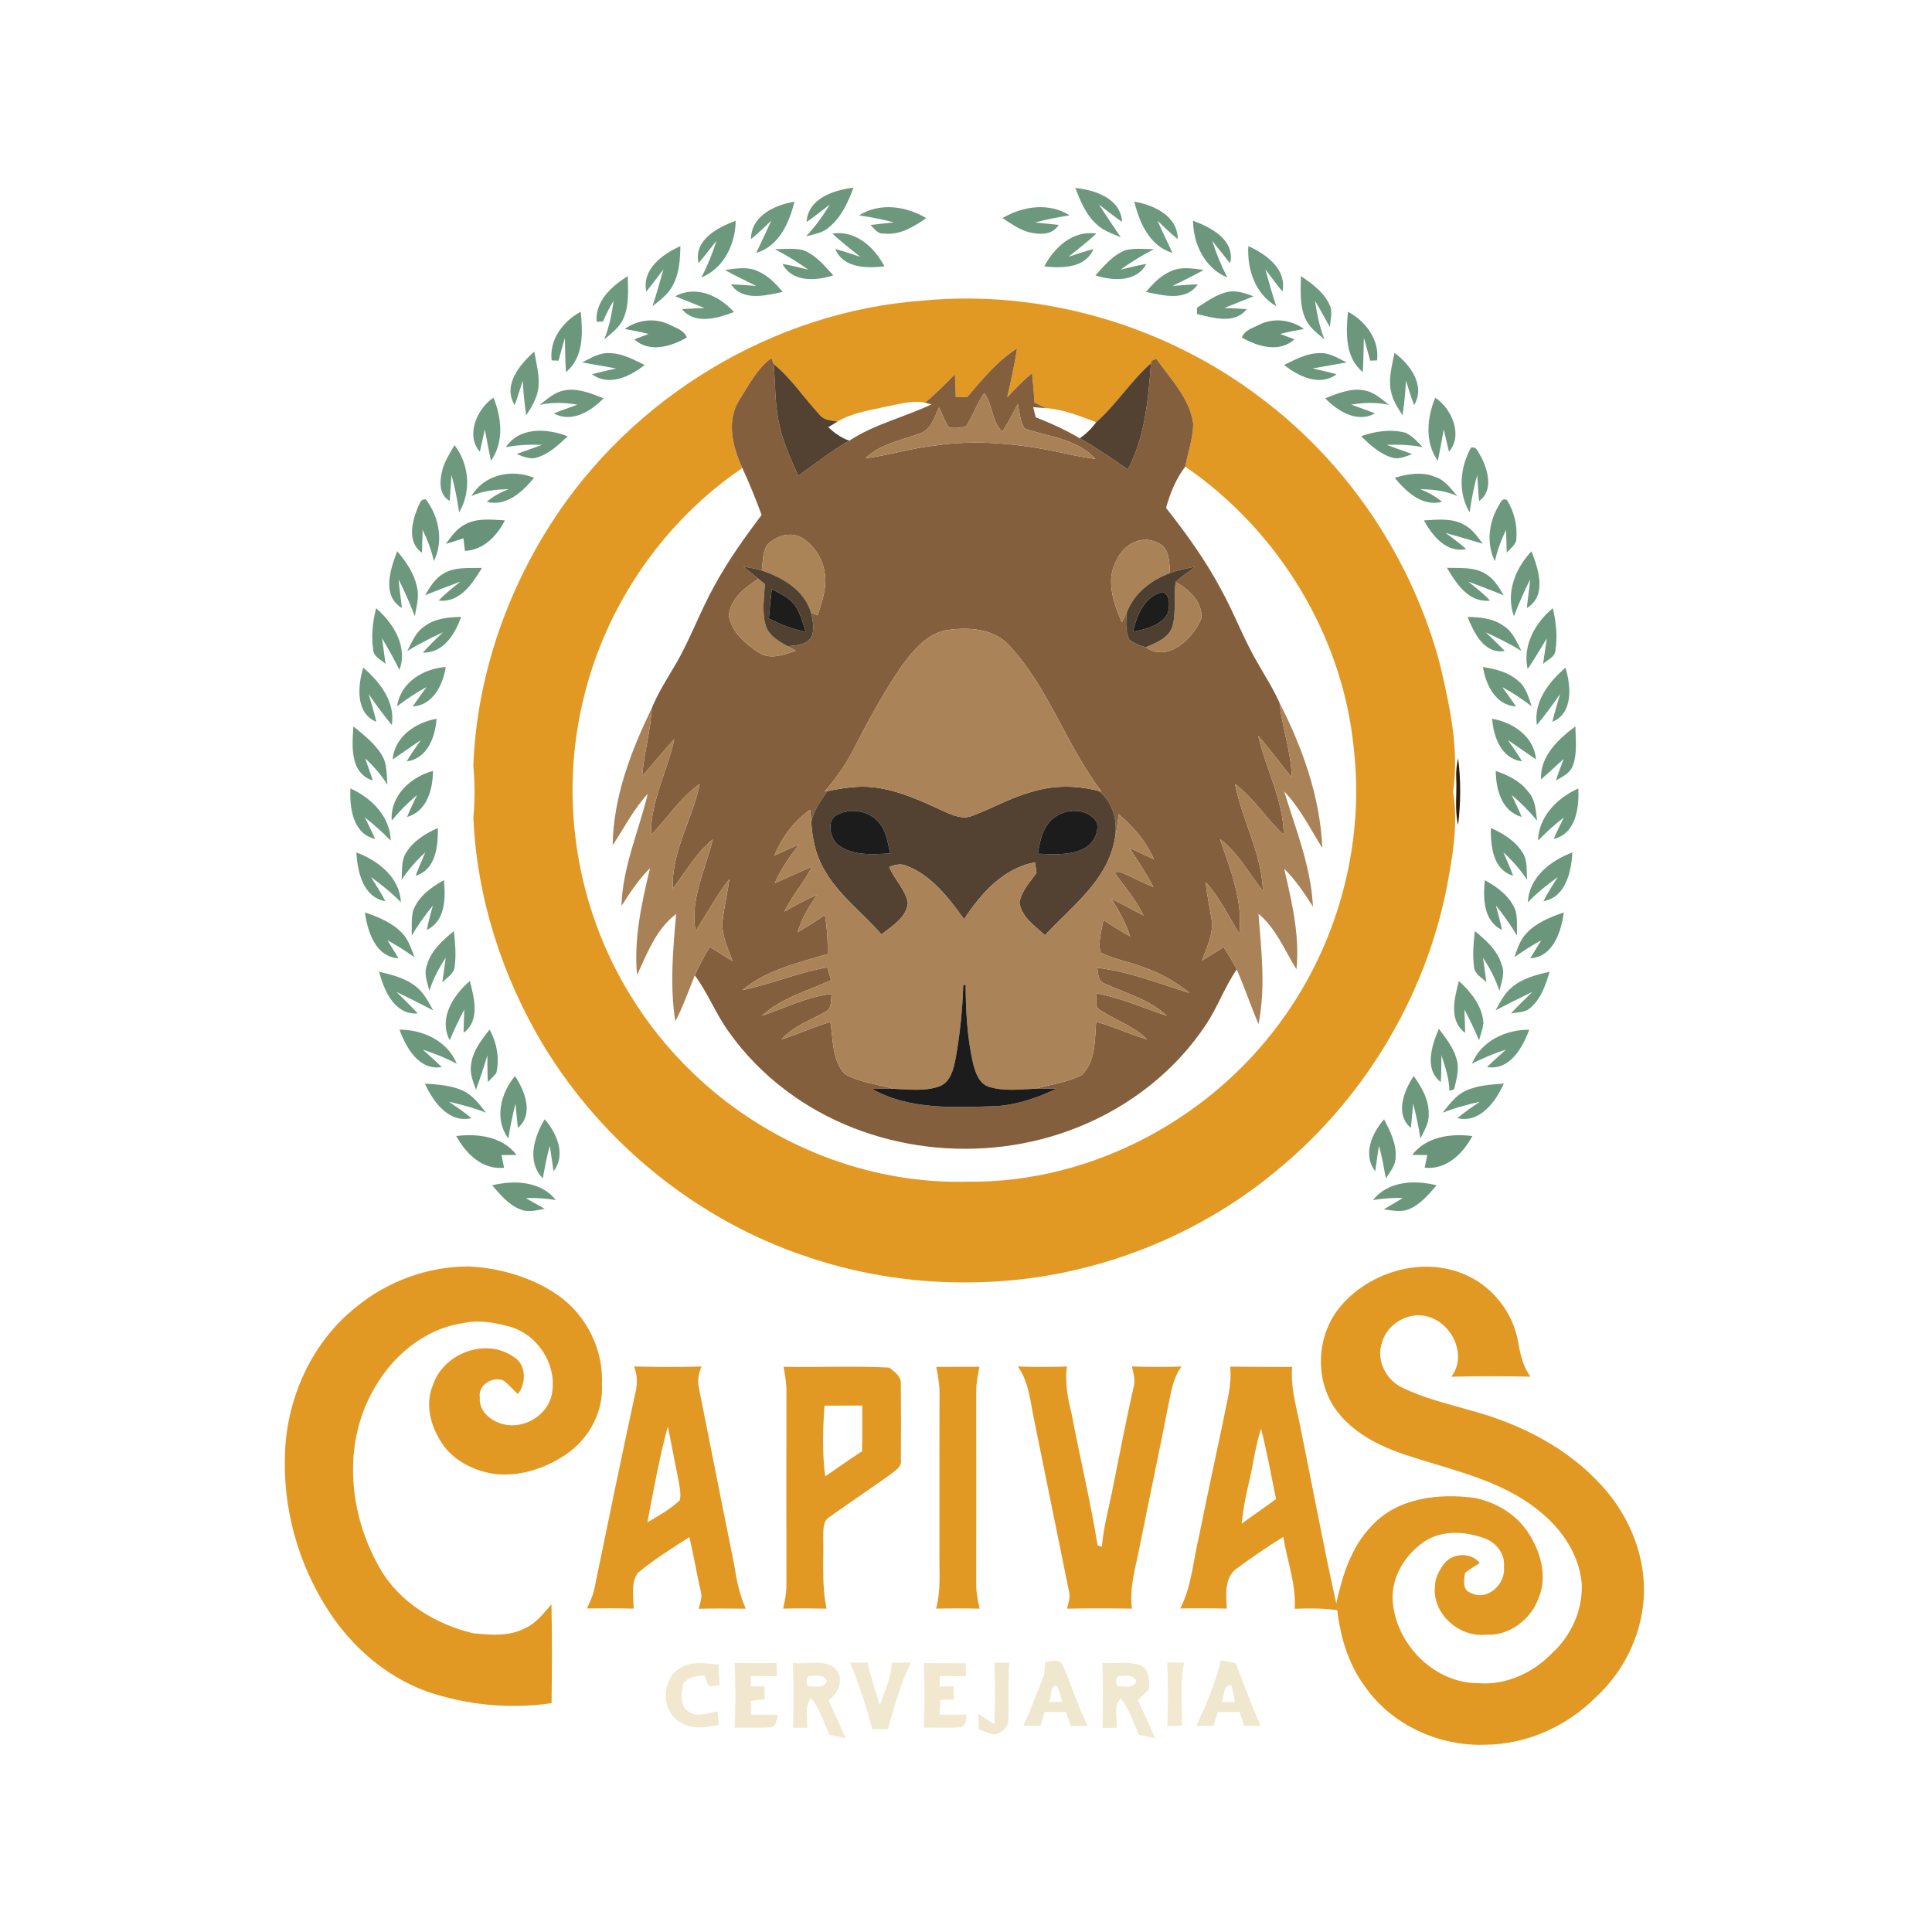 <?xml version="1.0" encoding="UTF-8" ?>
<!DOCTYPE svg PUBLIC "-//W3C//DTD SVG 1.1//EN" "http://www.w3.org/Graphics/SVG/1.1/DTD/svg11.dtd">
<svg width="593pt" height="593pt" viewBox="0 0 593 593" version="1.1" xmlns="http://www.w3.org/2000/svg">
<g id="#000000ff">
</g>
<g id="#6c977dff">
<path fill="#6c977d" opacity="1.00" d=" M 247.57 68.13 C 248.04 60.84 255.89 58.36 261.97 57.60 C 260.30 62.00 258.34 66.54 254.61 69.60 C 252.69 71.53 249.90 71.82 247.41 72.54 C 250.24 69.57 252.59 66.22 254.74 62.75 C 252.36 64.55 250.05 66.46 247.57 68.13 Z" />
<path fill="#6c977d" opacity="1.00" d=" M 366.19 67.77 C 371.72 69.77 379.17 73.69 377.58 80.78 C 375.67 78.56 373.93 76.20 372.08 73.93 C 373.31 77.80 374.85 81.56 376.71 85.17 C 369.81 82.34 366.25 74.92 366.19 67.77 Z" />
<path fill="#6c977d" opacity="1.00" d=" M 413.75 95.68 C 419.15 98.62 423.44 104.19 422.68 110.62 C 422.15 110.64 421.09 110.68 420.56 110.70 C 419.93 108.37 419.32 106.04 418.62 103.73 C 418.50 107.22 418.53 110.72 418.28 114.21 C 412.78 109.66 413.12 102.10 413.75 95.68 Z" />
<path fill="#6c977d" opacity="1.00" d=" M 178.68 111.24 C 181.30 109.95 183.94 108.20 186.99 108.39 C 190.91 108.39 194.43 110.37 197.87 112.02 C 193.42 115.53 187.01 118.73 181.73 114.88 C 184.17 114.20 186.65 113.64 189.13 113.09 C 185.64 112.48 182.16 111.85 178.68 111.24 Z" />
<path fill="#6c977d" opacity="1.00" d=" M 394.13 112.02 C 397.56 110.37 401.08 108.39 405.01 108.39 C 408.05 108.20 410.69 109.96 413.32 111.24 C 409.83 111.85 406.35 112.48 402.87 113.09 C 405.34 113.64 407.82 114.20 410.26 114.88 C 404.99 118.73 398.57 115.53 394.13 112.02 Z" />
<path fill="#6c977d" opacity="1.00" d=" M 155.26 137.26 C 159.49 130.93 167.91 131.47 174.23 133.90 C 171.43 136.58 168.45 139.39 164.63 140.48 C 162.52 141.10 160.50 140.05 158.57 139.38 C 161.14 138.37 163.79 137.53 166.37 136.53 C 162.65 136.40 158.92 136.55 155.26 137.26 Z" />
<path fill="#6c977d" opacity="1.00" d=" M 417.77 133.90 C 422.08 132.33 426.85 131.67 431.34 132.80 C 433.51 133.75 435.08 135.62 436.73 137.26 C 433.07 136.55 429.34 136.40 425.63 136.53 C 428.21 137.54 430.85 138.38 433.43 139.39 C 431.49 140.06 429.47 141.10 427.37 140.47 C 423.54 139.38 420.57 136.58 417.77 133.90 Z" />
<path fill="#6c977d" opacity="1.00" d=" M 144.70 152.26 C 148.59 145.63 157.07 143.84 163.92 146.66 C 160.37 150.94 155.49 155.57 149.39 154.04 C 151.37 152.32 153.70 151.09 156.12 150.12 C 152.23 150.26 148.28 150.57 144.70 152.26 Z" />
<path fill="#6c977d" opacity="1.00" d=" M 136.06 176.09 C 139.61 173.91 143.95 174.42 147.93 174.31 C 144.96 179.14 141.21 185.06 134.65 184.34 C 136.68 182.17 139.04 180.34 141.37 178.50 C 137.73 179.88 134.07 181.22 130.47 182.72 C 131.93 180.23 133.47 177.58 136.06 176.09 Z" />
<path fill="#6c977d" opacity="1.00" d=" M 444.11 174.27 C 448.07 174.43 452.40 173.93 455.94 176.10 C 458.52 177.58 460.07 180.23 461.54 182.73 C 457.93 181.23 454.27 179.88 450.63 178.50 C 452.96 180.34 455.31 182.17 457.35 184.35 C 450.78 185.05 447.00 179.15 444.11 174.27 Z" />
<path fill="#6c977d" opacity="1.00" d=" M 130.25 192.27 C 133.48 189.83 137.64 189.38 141.56 189.37 C 139.63 194.59 136.17 200.47 129.80 200.32 C 131.72 198.10 133.87 196.10 135.96 194.05 C 132.23 195.82 128.53 197.64 125.02 199.82 C 126.42 197.10 127.59 194.02 130.25 192.27 Z" />
<path fill="#6c977d" opacity="1.00" d=" M 450.43 189.37 C 454.35 189.38 458.51 189.85 461.75 192.27 C 464.40 194.03 465.57 197.10 466.98 199.80 C 463.48 197.63 459.77 195.81 456.03 194.08 C 457.99 195.98 459.98 197.84 461.88 199.81 C 455.50 200.84 452.44 194.21 450.43 189.37 Z" />
<path fill="#6c977d" opacity="1.00" d=" M 120.52 233.10 C 121.14 226.07 127.56 221.75 133.99 220.62 C 133.63 226.15 131.17 232.92 124.83 233.68 C 126.16 231.42 127.69 229.30 129.17 227.14 C 126.26 229.10 123.42 231.14 120.52 233.10 Z" />
<path fill="#6c977d" opacity="1.00" d=" M 458.00 220.61 C 464.42 221.75 470.86 226.06 471.46 233.09 C 468.56 231.13 465.72 229.10 462.83 227.15 C 464.30 229.30 465.83 231.42 467.17 233.67 C 460.82 232.91 458.37 226.15 458.00 220.61 Z" />
<path fill="#6c977d" opacity="1.00" d=" M 108.46 222.95 C 111.64 225.57 115.02 228.16 117.19 231.74 C 118.90 234.47 118.61 237.81 118.93 240.88 C 117.03 237.88 114.71 235.17 112.09 232.78 C 112.85 235.04 113.70 237.28 114.40 239.57 C 107.29 237.22 108.08 228.90 108.46 222.95 Z" />
<path fill="#6c977d" opacity="1.00" d=" M 442.24 332.11 C 437.04 328.24 439.47 320.76 441.65 315.78 C 443.78 318.65 446.12 321.53 447.07 325.05 C 448.02 328.13 447.02 331.32 446.32 334.34 C 445.96 334.45 445.24 334.67 444.88 334.78 C 444.80 331.01 443.58 327.42 442.42 323.88 C 442.41 326.62 442.40 329.37 442.24 332.11 Z" />
<path fill="#6c977d" opacity="1.00" d=" M 144.57 326.98 C 144.99 322.72 147.71 319.25 150.27 316.01 C 152.50 320.05 153.37 324.85 152.33 329.37 C 151.51 330.32 150.65 331.23 149.75 332.11 C 149.59 329.37 149.59 326.64 149.61 323.90 C 148.54 327.46 147.36 330.99 146.08 334.49 C 145.25 332.07 144.17 329.59 144.57 326.98 Z" />
<path fill="#6c977d" opacity="1.00" d=" M 151.04 363.81 C 157.78 362.21 165.93 362.44 170.59 368.33 C 167.55 367.86 164.49 367.58 161.42 367.75 C 163.31 368.89 165.27 369.91 167.18 371.02 C 164.73 371.47 162.10 372.25 159.70 371.20 C 156.06 369.79 153.55 366.64 151.04 363.81 Z" />
<path fill="#6c977d" opacity="1.00" d=" M 421.41 368.33 C 426.07 362.48 434.22 362.11 440.95 363.82 C 438.44 366.65 435.93 369.79 432.29 371.20 C 429.86 372.16 427.21 371.49 424.72 371.20 C 426.66 370.03 428.63 368.92 430.55 367.72 C 427.48 367.58 424.43 367.87 421.41 368.33 Z" />
</g>
<g id="#6d987eff">
<path fill="#6d987e" opacity="1.00" d=" M 330.04 57.68 C 336.13 58.32 343.94 60.86 344.42 68.12 C 341.94 66.45 339.63 64.55 337.27 62.74 C 339.48 66.13 341.72 69.49 344.01 72.83 C 341.34 71.71 338.46 70.74 336.36 68.64 C 333.20 65.70 331.58 61.60 330.04 57.68 Z" />
<path fill="#6d987e" opacity="1.00" d=" M 263.67 66.10 C 270.06 62.09 278.06 63.25 284.31 66.94 C 280.45 69.63 276.06 72.32 271.13 71.67 C 269.31 71.83 268.33 70.11 267.16 69.06 C 269.55 68.75 271.96 68.54 274.36 68.25 C 270.84 67.32 267.26 66.65 263.67 66.10 Z" />
<path fill="#6d987e" opacity="1.00" d=" M 359.28 83.29 C 362.47 81.74 366.12 82.41 369.49 82.86 C 366.35 84.60 363.12 86.17 359.91 87.76 C 362.48 87.58 365.04 87.35 367.63 87.28 C 364.07 92.58 356.96 90.70 351.74 89.61 C 353.85 87.09 356.21 84.62 359.28 83.29 Z" />
<path fill="#6d987e" opacity="1.00" d=" M 367.43 94.43 C 370.44 92.51 373.43 90.28 377.01 89.56 C 379.69 89.06 382.28 90.05 384.76 90.95 C 381.76 92.16 378.75 93.30 375.78 94.54 C 378.07 94.64 380.37 94.71 382.67 94.88 C 378.93 99.67 372.37 97.54 367.39 96.39 C 367.40 95.90 367.42 94.92 367.43 94.43 Z" />
<path fill="#6d987e" opacity="1.00" d=" M 165.66 124.27 C 167.93 122.51 170.14 120.43 173.05 119.86 C 177.28 118.96 181.40 120.76 185.26 122.26 C 181.41 126.20 175.49 129.90 169.98 126.90 C 172.36 125.91 174.82 125.10 177.24 124.21 C 173.41 123.54 169.48 123.43 165.66 124.27 Z" />
<path fill="#6d987e" opacity="1.00" d=" M 406.73 122.25 C 410.59 120.76 414.72 118.96 418.94 119.86 C 421.85 120.43 424.07 122.51 426.34 124.27 C 422.52 123.43 418.59 123.54 414.75 124.20 C 417.17 125.09 419.63 125.91 422.03 126.90 C 416.51 129.91 410.59 126.21 406.73 122.25 Z" />
<path fill="#6d987e" opacity="1.00" d=" M 440.52 122.08 C 445.54 125.30 449.16 133.61 444.74 138.66 C 444.17 136.38 443.67 134.08 443.15 131.79 C 442.55 135.02 441.98 138.26 441.32 141.48 C 437.26 135.71 437.98 128.31 440.52 122.08 Z" />
<path fill="#6d987e" opacity="1.00" d=" M 128.15 155.98 C 128.74 154.86 129.04 152.95 130.73 153.31 C 134.76 158.61 136.21 166.15 133.16 172.26 C 132.44 168.90 131.22 165.69 129.72 162.62 C 129.63 164.97 129.61 167.32 129.52 169.67 C 124.95 166.51 126.40 160.36 128.15 155.98 Z" />
<path fill="#6d987e" opacity="1.00" d=" M 123.36 186.63 C 117.05 182.82 119.81 174.69 121.92 169.19 C 124.60 172.38 127.10 175.91 127.95 180.07 C 128.81 183.09 127.78 186.16 127.33 189.16 C 125.86 185.31 124.20 181.53 122.35 177.84 C 122.57 180.78 123.05 183.69 123.36 186.63 Z" />
<path fill="#6d987e" opacity="1.00" d=" M 464.68 189.16 C 462.12 182.01 465.07 174.48 470.07 169.21 C 472.19 174.70 474.94 182.82 468.64 186.63 C 468.94 183.70 469.42 180.78 469.65 177.83 C 467.81 181.53 466.15 185.30 464.68 189.16 Z" />
<path fill="#6d987e" opacity="1.00" d=" M 121.87 216.80 C 122.93 209.47 129.90 205.20 136.83 204.73 C 135.98 210.14 132.92 216.49 126.69 216.84 C 128.03 214.81 129.50 212.86 130.91 210.88 C 127.74 212.60 124.74 214.61 121.87 216.80 Z" />
<path fill="#6d987e" opacity="1.00" d=" M 455.17 204.73 C 459.03 205.34 463.04 206.31 466.02 209.02 C 468.43 210.92 469.16 214.04 470.13 216.80 C 467.26 214.61 464.25 212.60 461.09 210.88 C 462.49 212.86 463.96 214.81 465.31 216.84 C 459.07 216.49 456.01 210.14 455.17 204.73 Z" />
<path fill="#6d987e" opacity="1.00" d=" M 115.51 221.57 C 109.03 218.87 109.81 210.44 111.50 204.92 C 116.58 209.30 121.37 215.37 120.28 222.54 C 117.72 219.50 115.41 216.27 113.14 213.03 C 113.98 215.86 114.86 218.69 115.51 221.57 Z" />
<path fill="#6d987e" opacity="1.00" d=" M 109.37 261.64 C 116.01 264.12 122.72 269.25 123.04 276.94 C 120.25 274.05 117.09 271.56 113.86 269.19 C 115.39 271.63 116.98 274.03 118.27 276.61 C 111.38 275.40 109.72 267.51 109.37 261.64 Z" />
<path fill="#6d987e" opacity="1.00" d=" M 468.96 276.94 C 469.28 269.25 475.99 264.12 482.63 261.64 C 482.28 267.51 480.62 275.41 473.73 276.60 C 475.01 274.03 476.60 271.63 478.14 269.19 C 474.90 271.56 471.75 274.05 468.96 276.94 Z" />
<path fill="#6d987e" opacity="1.00" d=" M 452.68 285.78 C 456.12 288.58 459.67 291.74 460.94 296.17 C 462.02 298.80 460.82 301.54 460.21 304.12 C 459.06 300.51 457.28 297.15 455.21 293.98 C 455.51 296.49 455.90 298.99 456.24 301.49 C 454.84 300.09 452.60 299.01 452.44 296.80 C 451.93 293.14 452.29 289.43 452.68 285.78 Z" />
<path fill="#6d987e" opacity="1.00" d=" M 122.62 316.05 C 129.86 316.01 137.36 319.53 140.21 326.51 C 136.86 324.73 133.34 323.33 129.74 322.15 C 131.69 323.93 133.71 325.64 135.58 327.52 C 128.60 328.66 124.65 321.59 122.62 316.05 Z" />
<path fill="#6d987e" opacity="1.00" d=" M 451.79 326.51 C 454.62 319.52 462.15 316.00 469.38 316.06 C 467.32 321.58 463.41 328.66 456.42 327.52 C 458.28 325.64 460.31 323.94 462.26 322.16 C 458.66 323.33 455.13 324.73 451.79 326.51 Z" />
<path fill="#6d987e" opacity="1.00" d=" M 422.11 359.49 C 418.17 354.48 421.10 347.74 424.83 343.54 C 426.62 347.12 428.63 350.90 428.38 355.04 C 428.44 357.61 426.69 359.66 425.37 361.70 C 424.75 358.35 424.20 354.99 423.24 351.72 C 422.80 354.30 422.50 356.90 422.11 359.49 Z" />
</g>
<g id="#6d997eff">
<path fill="#6d997e" opacity="1.00" d=" M 230.51 73.39 C 230.50 66.26 237.81 62.90 243.85 61.90 C 242.23 68.39 239.14 75.55 232.12 77.62 C 233.66 74.32 235.24 71.04 236.74 67.72 C 234.70 69.65 232.71 71.64 230.51 73.39 Z" />
<path fill="#6d997e" opacity="1.00" d=" M 348.15 61.89 C 354.17 62.92 361.49 66.27 361.48 73.39 C 359.28 71.64 357.29 69.66 355.26 67.73 C 356.75 71.05 358.34 74.32 359.87 77.62 C 352.85 75.55 349.76 68.39 348.15 61.89 Z" />
<path fill="#6d997e" opacity="1.00" d=" M 222.51 82.87 C 225.87 82.41 229.53 81.73 232.72 83.29 C 235.78 84.63 238.13 87.09 240.26 89.59 C 235.05 90.70 227.94 92.58 224.38 87.29 C 226.95 87.35 229.52 87.57 232.09 87.76 C 228.87 86.17 225.65 84.61 222.51 82.87 Z" />
<path fill="#6d997e" opacity="1.00" d=" M 207.25 90.95 C 213.60 87.42 220.87 90.81 225.27 95.79 C 220.26 97.67 213.27 99.78 209.33 94.88 C 211.62 94.71 213.92 94.64 216.23 94.54 C 213.25 93.30 210.24 92.16 207.25 90.95 Z" />
<path fill="#6d997e" opacity="1.00" d=" M 147.28 138.65 C 142.80 133.64 146.48 125.32 151.47 122.07 C 154.00 128.29 154.74 135.68 150.69 141.45 C 150.01 138.24 149.43 135.02 148.81 131.81 C 148.30 134.09 147.82 136.37 147.28 138.65 Z" />
<path fill="#6d997e" opacity="1.00" d=" M 464.02 303.06 C 467.27 300.25 471.55 299.20 475.63 298.25 C 474.41 302.33 472.98 306.71 469.54 309.49 C 467.94 310.84 465.69 310.67 463.77 311.07 C 465.86 308.77 468.12 306.64 470.32 304.45 C 466.53 306.28 462.77 308.16 459.05 310.12 C 460.44 307.60 461.75 304.92 464.02 303.06 Z" />
<path fill="#6d997e" opacity="1.00" d=" M 138.04 319.30 C 134.53 312.57 139.10 305.46 144.21 301.10 C 145.55 306.30 147.43 313.26 142.29 317.00 C 142.32 314.61 142.43 312.23 142.51 309.85 C 140.87 312.93 139.38 316.08 138.04 319.30 Z" />
<path fill="#6d997e" opacity="1.00" d=" M 449.71 317.01 C 444.56 313.27 446.44 306.29 447.79 301.10 C 451.48 304.51 455.03 308.79 455.32 314.03 C 455.08 315.83 454.50 317.57 453.97 319.30 C 452.61 316.09 451.12 312.93 449.48 309.85 C 449.56 312.23 449.68 314.62 449.71 317.01 Z" />
</g>
<g id="#6c987eff">
<path fill="#6c987e" opacity="1.00" d=" M 307.69 66.94 C 313.93 63.27 321.93 62.07 328.32 66.10 C 324.74 66.66 321.18 67.33 317.69 68.29 C 320.10 68.56 322.53 68.75 324.95 69.04 C 322.89 72.36 318.79 72.04 315.49 71.20 C 312.63 70.31 310.17 68.55 307.69 66.94 Z" />
<path fill="#6c987e" opacity="1.00" d=" M 214.41 80.76 C 212.84 73.69 220.28 69.77 225.81 67.77 C 225.74 74.93 222.18 82.33 215.29 85.17 C 217.16 81.57 218.68 77.80 219.91 73.93 C 218.05 76.19 216.31 78.54 214.41 80.76 Z" />
<path fill="#6c987e" opacity="1.00" d=" M 459.73 155.67 C 460.44 154.65 460.93 152.58 462.56 153.50 C 464.67 156.92 465.73 161.03 465.44 165.05 C 465.58 167.13 463.60 168.24 462.48 169.68 C 462.38 167.32 462.36 164.97 462.27 162.62 C 460.78 165.70 459.56 168.91 458.84 172.26 C 456.23 167.01 456.90 160.68 459.73 155.67 Z" />
<path fill="#6c987e" opacity="1.00" d=" M 115.44 186.70 C 120.74 191.23 125.23 198.48 122.61 205.62 C 120.95 202.32 119.17 199.08 117.28 195.91 C 117.57 198.54 118.02 201.15 118.34 203.78 C 117.01 202.50 114.79 201.66 114.58 199.61 C 113.90 195.30 114.37 190.89 115.44 186.70 Z" />
<path fill="#6c987e" opacity="1.00" d=" M 156.01 349.44 C 151.65 343.47 153.65 335.57 158.08 330.27 C 161.08 334.80 163.93 342.00 158.96 346.18 C 158.66 343.69 158.48 341.19 158.23 338.71 C 157.34 342.25 156.59 345.82 156.01 349.44 Z" />
<path fill="#6c987e" opacity="1.00" d=" M 449.75 334.85 C 453.43 333.10 457.59 332.88 461.58 332.60 C 459.06 338.14 454.32 344.80 447.31 343.21 C 449.48 341.35 451.86 339.77 454.22 338.16 C 450.35 339.05 446.49 340.05 442.80 341.53 C 444.81 339.02 446.77 336.27 449.75 334.85 Z" />
</g>
<g id="#6d997fff">
<path fill="#6d997f" opacity="1.00" d=" M 255.49 71.71 C 262.60 70.57 268.40 75.91 271.47 81.75 C 266.12 82.39 258.81 82.35 256.39 76.44 C 258.98 77.11 261.51 77.99 264.05 78.84 C 261.16 76.51 258.21 74.24 255.49 71.71 Z" />
<path fill="#6d997f" opacity="1.00" d=" M 320.53 81.77 C 323.58 75.92 329.39 70.57 336.50 71.71 C 333.78 74.24 330.84 76.51 327.95 78.83 C 330.48 77.99 333.01 77.11 335.60 76.44 C 333.18 82.35 325.88 82.39 320.53 81.77 Z" />
<path fill="#6d997f" opacity="1.00" d=" M 198.38 89.48 C 196.95 82.59 203.38 78.01 208.84 75.54 C 208.76 79.64 208.51 83.90 206.51 87.57 C 205.13 90.31 202.60 92.14 200.26 94.00 C 201.49 90.26 202.58 86.47 203.63 82.68 C 201.89 84.96 200.19 87.26 198.38 89.48 Z" />
<path fill="#6d997f" opacity="1.00" d=" M 383.16 75.54 C 388.62 78.01 395.02 82.58 393.63 89.48 C 391.79 87.28 390.13 84.94 388.37 82.68 C 389.41 86.48 390.50 90.26 391.74 94.00 C 385.27 90.26 382.73 82.69 383.16 75.54 Z" />
<path fill="#6d997f" opacity="1.00" d=" M 183.11 98.76 C 182.64 92.35 187.78 87.83 192.70 84.73 C 192.74 89.01 193.15 93.50 191.45 97.54 C 190.31 100.40 187.72 102.25 185.47 104.19 C 186.96 100.37 187.82 96.36 188.34 92.30 C 187.08 94.33 186.01 96.48 185.09 98.68 C 184.59 98.70 183.60 98.74 183.11 98.76 Z" />
<path fill="#6d997f" opacity="1.00" d=" M 399.29 84.73 C 402.98 87.24 406.89 90.10 408.47 94.47 C 408.86 96.42 408.36 98.40 408.16 100.35 C 406.64 97.69 405.23 94.96 403.62 92.35 C 404.21 96.38 405.03 100.39 406.53 104.19 C 404.28 102.24 401.69 100.40 400.55 97.54 C 398.84 93.50 399.26 89.00 399.29 84.73 Z" />
<path fill="#6d997f" opacity="1.00" d=" M 428.01 108.29 C 432.80 111.82 437.63 118.36 434.04 124.34 C 433.09 121.88 432.34 119.35 431.54 116.83 C 431.37 120.40 431.01 123.95 430.49 127.48 C 429.15 125.39 427.72 123.28 427.12 120.85 C 425.95 116.68 427.24 112.40 428.01 108.29 Z" />
<path fill="#6d997f" opacity="1.00" d=" M 139.50 136.63 C 144.06 142.50 144.71 150.84 140.93 157.27 C 140.36 153.40 139.64 149.55 138.57 145.79 C 138.37 148.44 138.26 151.10 138.02 153.75 C 134.43 151.67 134.97 147.14 135.92 143.72 C 136.74 141.19 138.17 138.92 139.50 136.63 Z" />
<path fill="#6d997f" opacity="1.00" d=" M 451.47 137.43 C 453.31 136.82 453.82 139.17 454.66 140.30 C 456.73 144.39 458.44 150.62 454.00 153.78 C 453.73 151.12 453.62 148.46 453.41 145.81 C 452.36 149.57 451.64 153.41 451.07 157.27 C 447.43 151.14 448.12 143.52 451.47 137.43 Z" />
<path fill="#6d997f" opacity="1.00" d=" M 471.72 222.53 C 470.64 215.37 475.41 209.31 480.50 204.93 C 482.19 210.44 482.96 218.87 476.49 221.56 C 477.14 218.67 478.02 215.85 478.86 213.01 C 476.58 216.26 474.27 219.49 471.72 222.53 Z" />
<path fill="#6d997f" opacity="1.00" d=" M 116.38 298.27 C 120.45 299.23 124.72 300.27 127.98 303.06 C 130.24 304.92 131.55 307.60 132.95 310.12 C 129.22 308.16 125.46 306.29 121.68 304.45 C 123.87 306.64 126.13 308.77 128.22 311.07 C 121.05 311.53 117.87 304.04 116.38 298.27 Z" />
<path fill="#6d997f" opacity="1.00" d=" M 167.17 343.54 C 170.89 347.75 173.82 354.47 169.90 359.50 C 169.49 356.90 169.19 354.29 168.74 351.70 C 167.81 354.98 167.24 358.34 166.59 361.69 C 161.59 356.50 163.93 348.99 167.17 343.54 Z" />
</g>
<g id="#6c987dff">
<path fill="#6c987d" opacity="1.00" d=" M 237.82 76.49 C 240.69 76.48 243.64 76.08 246.47 76.77 C 250.36 78.21 253.05 81.56 255.77 84.52 C 250.51 86.22 243.15 86.74 240.17 81.00 C 242.84 81.45 245.46 82.15 248.09 82.77 C 244.82 80.43 241.39 78.33 237.82 76.49 Z" />
<path fill="#6c987d" opacity="1.00" d=" M 345.54 76.77 C 348.36 76.08 351.30 76.48 354.18 76.49 C 350.60 78.33 347.17 80.43 343.91 82.77 C 346.54 82.15 349.16 81.45 351.84 81.00 C 348.83 86.72 341.49 86.23 336.22 84.52 C 338.94 81.56 341.64 78.20 345.54 76.77 Z" />
<path fill="#6c987d" opacity="1.00" d=" M 468.89 205.39 C 467.27 198.20 471.17 191.13 476.62 186.67 C 477.63 190.93 478.09 195.38 477.41 199.73 C 477.18 201.76 474.95 202.53 473.64 203.76 C 473.96 201.14 474.43 198.55 474.78 195.94 C 472.85 199.12 470.95 202.30 468.89 205.39 Z" />
<path fill="#6c987d" opacity="1.00" d=" M 107.56 242.00 C 113.98 244.90 119.72 250.56 119.93 258.01 C 117.42 255.49 114.82 253.06 111.98 250.91 C 113.03 253.10 114.17 255.25 115.13 257.49 C 108.27 255.96 107.26 247.82 107.56 242.00 Z" />
<path fill="#6c987d" opacity="1.00" d=" M 472.07 258.01 C 472.28 250.56 478.02 244.89 484.44 242.00 C 484.74 247.82 483.72 255.96 476.87 257.50 C 477.82 255.26 478.96 253.11 480.01 250.91 C 477.17 253.06 474.57 255.49 472.07 258.01 Z" />
<path fill="#6c987d" opacity="1.00" d=" M 433.04 346.18 C 428.06 342.00 430.91 334.78 433.92 330.27 C 436.37 333.72 438.67 337.63 438.51 342.02 C 438.64 344.73 437.12 347.09 435.99 349.43 C 435.41 345.82 434.66 342.25 433.76 338.71 C 433.51 341.19 433.33 343.69 433.04 346.18 Z" />
<path fill="#6c987d" opacity="1.00" d=" M 130.41 332.60 C 134.41 332.88 138.57 333.10 142.25 334.85 C 145.23 336.27 147.19 339.02 149.20 341.53 C 145.50 340.05 141.65 339.05 137.78 338.16 C 140.14 339.77 142.52 341.34 144.69 343.21 C 137.68 344.80 132.93 338.14 130.41 332.60 Z" />
</g>
<g id="#e19924ff">
<path fill="#e19924" opacity="1.00" d=" M 283.38 92.25 C 320.21 88.77 358.10 100.00 387.44 122.47 C 414.02 142.56 433.50 171.78 442.00 203.99 C 444.97 216.72 447.93 229.88 446.00 242.99 C 447.37 251.37 446.34 259.91 444.83 268.19 C 438.94 303.52 419.76 336.36 392.11 359.08 C 366.20 380.75 332.75 393.11 298.99 393.59 C 281.88 393.94 264.69 391.43 248.46 385.98 C 214.47 374.91 184.99 351.04 166.57 320.47 C 154.05 299.48 146.36 275.45 145.29 250.99 C 145.78 245.64 145.78 240.36 145.28 235.01 C 146.28 208.75 154.91 182.95 169.03 160.85 C 193.82 121.99 237.32 95.55 283.38 92.25 M 296.86 121.89 C 295.69 121.87 294.52 121.85 293.36 121.83 C 293.28 119.51 293.21 117.19 293.11 114.87 C 290.14 117.88 287.18 120.90 283.93 123.61 C 279.91 122.78 275.87 124.09 271.94 124.81 C 266.88 125.95 261.57 126.70 257.05 129.40 C 255.16 129.02 252.93 129.02 251.62 127.36 C 246.81 122.22 242.95 116.19 237.44 111.71 C 237.27 111.25 236.95 110.35 236.78 109.89 C 232.34 113.17 229.79 118.29 226.88 122.85 C 222.87 129.30 224.88 137.22 227.85 143.65 C 203.70 160.05 186.04 185.70 179.20 214.06 C 173.62 236.49 174.85 260.50 182.48 282.30 C 189.56 302.75 202.37 321.15 219.00 335.00 C 240.60 353.06 268.75 363.48 296.99 362.70 C 335.57 363.19 373.24 342.67 394.95 310.97 C 411.17 287.58 418.73 258.28 415.55 229.97 C 412.22 195.27 392.47 162.89 363.79 143.22 C 364.65 138.84 366.19 134.52 366.25 130.03 C 365.13 122.21 359.31 116.33 354.92 110.14 C 354.52 110.31 353.73 110.63 353.34 110.80 L 353.28 111.48 C 347.06 116.95 342.66 124.11 336.45 129.60 C 331.48 127.70 326.44 125.65 321.08 125.28 C 319.89 124.70 318.71 124.13 317.53 123.57 C 317.34 120.55 317.09 117.54 316.76 114.54 C 314.04 116.84 311.53 119.37 309.14 122.00 C 310.27 117.00 311.41 112.00 312.18 106.93 C 306.08 110.81 301.50 116.47 296.86 121.89 Z" />
<path fill="#e19924" opacity="1.00" d=" M 109.26 401.21 C 118.95 393.22 131.43 388.67 144.00 388.72 C 153.68 389.23 163.38 392.07 171.38 397.63 C 180.06 403.77 185.32 414.39 184.76 425.02 C 185.24 433.52 180.59 441.87 173.56 446.52 C 167.02 450.89 158.96 453.48 151.05 452.30 C 145.13 451.21 139.24 448.30 135.80 443.20 C 132.20 437.97 130.28 430.97 132.96 424.92 C 136.23 415.34 149.11 410.51 157.58 416.42 C 161.62 418.73 161.58 424.53 158.95 427.89 C 157.51 426.59 156.27 425.06 154.74 423.86 C 151.40 422.16 146.62 425.08 147.27 428.99 C 146.92 433.78 151.74 436.95 156.00 437.41 C 162.30 438.11 168.96 433.37 169.54 426.89 C 170.66 418.45 164.95 409.76 156.83 407.30 C 152.03 405.93 146.91 405.03 141.96 406.14 C 129.95 407.97 119.87 416.66 114.30 427.19 C 105.05 443.92 107.21 465.25 116.65 481.43 C 122.64 491.87 133.76 498.59 145.26 501.31 C 150.65 501.85 156.54 502.34 161.46 499.60 C 164.75 498.06 166.92 495.05 169.26 492.42 C 169.48 502.53 169.43 512.65 169.29 522.77 C 156.43 524.64 143.14 523.36 130.86 519.12 C 118.38 514.54 107.86 505.38 100.74 494.26 C 91.52 480.05 86.75 462.93 87.48 446.01 C 88.06 428.94 95.77 411.91 109.26 401.21 Z" />
<path fill="#e19924" opacity="1.00" d=" M 411.73 400.64 C 420.94 390.00 437.45 385.41 450.42 391.56 C 458.41 395.27 464.32 402.97 465.92 411.62 C 466.59 415.45 467.39 419.36 469.77 422.55 C 461.66 422.39 453.54 422.35 445.43 422.57 C 450.37 416.29 445.92 406.53 438.77 404.28 C 432.86 402.15 425.70 406.13 424.16 412.19 C 422.33 417.42 425.38 423.45 430.22 425.83 C 437.08 429.23 444.63 430.91 451.94 433.07 C 466.91 437.14 481.38 444.55 491.84 456.22 C 500.33 465.58 505.45 478.29 504.49 491.02 C 503.61 502.37 498.23 513.21 489.85 520.91 C 480.95 529.85 468.66 535.40 456.00 535.52 C 441.85 536.08 427.29 529.54 419.09 517.84 C 413.93 511.01 411.45 502.63 410.45 494.23 C 406.12 493.60 401.74 493.63 397.38 493.80 C 397.88 486.26 395.05 479.08 393.88 471.73 C 388.95 474.80 384.14 478.08 379.47 481.52 C 375.72 484.33 376.34 489.62 376.57 493.74 C 371.80 493.62 367.03 493.61 362.27 493.69 C 365.81 486.76 366.24 478.85 368.05 471.40 C 370.44 459.53 373.00 447.70 375.50 435.85 C 376.47 430.44 378.22 425.05 377.56 419.48 C 383.91 419.56 390.27 419.54 396.62 419.56 C 396.07 425.27 397.66 430.84 398.80 436.39 C 402.63 454.97 406.02 473.64 410.15 492.16 C 412.03 483.49 414.79 474.63 421.19 468.16 C 429.10 459.67 441.67 458.31 452.59 459.75 C 459.06 461.06 465.15 464.61 468.88 470.15 C 472.73 475.92 475.06 483.53 472.35 490.25 C 470.05 496.99 463.26 502.22 456.00 501.74 C 447.88 502.62 439.58 495.30 440.44 486.97 C 440.45 484.45 441.65 482.12 443.12 480.14 C 445.65 476.63 451.48 476.26 454.20 479.77 C 452.66 480.75 451.03 481.62 449.66 482.83 C 449.33 484.84 448.81 488.01 451.28 488.83 C 456.35 491.68 462.23 486.27 461.61 480.99 C 462.07 477.09 459.31 473.49 455.74 472.20 C 450.23 470.15 443.68 469.60 438.35 472.46 C 431.60 476.37 426.70 484.07 427.52 492.04 C 428.82 505.12 440.57 516.79 453.97 516.64 C 462.39 517.25 470.58 513.41 476.35 507.44 C 482.28 502.05 485.88 494.05 485.49 486.00 C 484.69 477.05 479.23 469.15 472.32 463.68 C 460.56 454.10 445.33 451.21 431.31 446.51 C 423.06 443.79 414.78 439.51 409.69 432.22 C 403.30 422.75 404.21 409.23 411.73 400.64 M 383.23 455.53 C 382.26 459.53 381.52 463.58 381.11 467.68 C 384.60 465.11 388.17 462.67 391.66 460.10 C 390.18 452.89 388.87 445.64 387.07 438.51 C 385.25 444.05 384.62 449.88 383.23 455.53 Z" />
<path fill="#e19924" opacity="1.00" d=" M 194.57 419.41 C 201.48 419.60 208.41 419.64 215.32 419.43 C 214.48 421.49 213.95 423.71 214.50 425.93 C 218.08 443.76 221.56 461.61 225.19 479.43 C 225.97 484.31 226.86 489.23 228.89 493.77 C 224.08 493.71 219.26 493.66 214.45 493.80 C 214.90 491.98 215.67 490.11 215.05 488.25 C 213.78 482.79 212.89 477.25 211.60 471.80 C 206.19 475.24 200.71 478.66 195.79 482.77 C 193.53 485.84 194.49 490.15 194.50 493.75 C 189.71 493.62 184.92 493.62 180.14 493.69 C 181.19 491.55 182.16 489.34 182.57 486.98 C 186.61 467.31 190.66 447.65 194.90 428.02 C 195.66 425.16 195.76 422.16 194.57 419.41 M 198.70 467.26 C 202.15 465.23 205.73 463.26 208.64 460.49 C 209.10 458.66 208.63 456.76 208.37 454.94 C 207.19 449.24 206.18 443.51 204.97 437.82 C 202.35 447.51 200.62 457.41 198.70 467.26 Z" />
<path fill="#e19924" opacity="1.00" d=" M 312.42 419.42 C 317.44 419.62 322.47 419.59 327.50 419.44 C 326.75 424.36 327.75 429.25 328.93 434.00 C 331.47 447.45 334.72 460.77 336.87 474.29 C 337.20 474.41 337.86 474.65 338.19 474.77 C 338.71 469.23 340.03 463.83 341.22 458.41 C 343.39 447.58 345.47 436.74 347.89 425.96 C 348.58 423.77 347.94 421.56 347.41 419.42 C 352.49 419.60 357.58 419.61 362.66 419.43 C 360.05 422.89 359.48 427.25 358.58 431.37 C 355.85 445.60 352.75 459.76 349.96 473.98 C 348.73 480.50 346.55 487.04 347.43 493.75 C 340.79 493.65 334.14 493.63 327.50 493.76 C 327.92 492.01 328.63 490.21 328.10 488.41 C 324.59 470.98 320.99 453.57 317.48 436.15 C 316.25 430.48 315.89 424.29 312.42 419.42 Z" />
<path fill="#e19924" opacity="1.00" d=" M 240.49 419.53 C 251.28 419.71 262.11 419.22 272.88 419.75 C 274.56 421.01 276.77 422.54 276.50 424.93 C 276.58 432.64 276.56 440.35 276.51 448.06 C 276.91 450.19 274.87 451.27 273.48 452.44 C 267.23 456.88 260.86 461.18 254.60 465.62 C 252.42 466.93 252.76 469.77 252.68 471.95 C 252.86 479.22 252.15 486.58 253.71 493.75 C 249.26 493.66 244.81 493.65 240.36 493.74 C 240.94 491.21 241.44 488.64 241.38 486.03 C 241.35 466.36 241.35 446.68 241.38 427.00 C 241.41 424.48 240.95 421.99 240.49 419.53 M 253.08 431.44 C 252.54 438.64 252.34 445.94 253.28 453.12 C 257.09 450.60 260.77 447.90 264.60 445.42 C 264.70 440.74 264.65 436.07 264.65 431.41 C 260.79 431.44 256.94 431.44 253.08 431.44 Z" />
<path fill="#e19924" opacity="1.00" d=" M 287.38 419.54 C 291.79 419.54 296.20 419.54 300.61 419.53 C 300.16 422.00 299.63 424.47 299.64 427.00 C 299.66 446.68 299.67 466.36 299.64 486.04 C 299.59 488.65 300.11 491.22 300.68 493.76 C 296.22 493.65 291.77 493.65 287.32 493.75 C 288.81 488.28 288.28 482.59 288.34 477.00 C 288.35 460.67 288.31 444.33 288.37 428.00 C 288.43 425.14 287.91 422.32 287.38 419.54 Z" />
</g>
<g id="#6b977dff">
<path fill="#6b977d" opacity="1.00" d=" M 169.32 110.62 C 168.55 104.19 172.85 98.62 178.25 95.68 C 178.88 102.10 179.22 109.66 173.72 114.22 C 173.46 110.73 173.49 107.22 173.38 103.73 C 172.68 106.04 172.06 108.37 171.43 110.70 C 170.90 110.68 169.85 110.64 169.32 110.62 Z" />
<path fill="#6b977d" opacity="1.00" d=" M 457.59 254.15 C 461.36 255.80 465.05 258.07 467.29 261.63 C 468.96 264.11 468.47 267.25 468.73 270.07 C 466.67 266.96 464.23 264.13 461.45 261.64 C 462.47 264.01 463.53 266.37 464.44 268.80 C 458.15 266.89 457.54 259.66 457.59 254.15 Z" />
<path fill="#6b977d" opacity="1.00" d=" M 112.02 280.06 C 116.17 281.50 120.45 283.19 123.50 286.49 C 125.43 288.51 126.23 291.26 127.20 293.81 C 124.54 291.93 121.82 290.15 118.94 288.62 C 120.01 290.48 121.25 292.24 122.29 294.13 C 115.25 293.72 112.80 285.91 112.02 280.06 Z" />
</g>
<g id="#69937aff">
<path fill="#69937a" opacity="1.00" d=" M 191.77 100.98 C 195.70 98.14 200.94 97.47 205.37 99.59 C 207.32 100.63 210.00 101.32 210.82 103.60 C 205.95 106.37 199.37 108.39 194.69 104.16 C 195.78 103.74 197.97 102.92 199.07 102.50 C 196.66 101.86 194.22 101.41 191.77 100.98 Z" />
<path fill="#69937a" opacity="1.00" d=" M 386.63 99.59 C 391.05 97.47 396.30 98.13 400.22 100.98 C 397.78 101.40 395.34 101.86 392.94 102.50 C 394.03 102.91 396.22 103.74 397.31 104.16 C 392.64 108.38 386.07 106.38 381.20 103.62 C 381.92 101.28 384.71 100.65 386.63 99.59 Z" />
</g>
<g id="#845f3dff">
<path fill="#845f3d" opacity="1.00" d=" M 296.86 121.89 C 301.50 116.47 306.08 110.81 312.18 106.93 C 311.41 112.00 310.27 117.00 309.14 122.00 C 311.53 119.37 314.04 116.84 316.76 114.54 C 317.09 117.54 317.34 120.55 317.53 123.57 C 318.71 124.13 319.89 124.70 321.08 125.28 C 319.76 125.17 318.44 125.07 317.13 124.97 C 317.38 126.01 317.64 127.05 317.90 128.08 C 322.56 129.91 327.13 131.97 331.42 134.54 C 336.53 137.41 341.35 140.76 346.17 144.08 C 351.48 134.05 352.42 122.59 353.28 111.48 L 353.34 110.80 C 353.73 110.63 354.52 110.31 354.92 110.14 C 359.31 116.33 365.13 122.21 366.25 130.03 C 366.19 134.52 364.65 138.84 363.79 143.22 C 360.94 146.98 359.14 151.38 357.90 155.91 C 364.04 163.67 369.85 171.72 374.53 180.45 C 378.44 187.42 381.25 194.95 385.13 201.94 C 387.66 206.53 390.59 210.90 392.73 215.69 C 393.49 223.43 396.37 230.81 396.48 238.63 C 393.02 234.38 389.79 229.94 386.18 225.82 C 388.54 236.04 393.89 245.55 394.04 256.25 C 388.69 251.39 384.95 244.98 379.08 240.66 C 381.25 251.79 387.29 261.94 387.63 273.47 C 383.32 268.08 380.06 261.76 374.45 257.53 C 377.65 266.90 381.56 276.47 380.40 286.60 C 377.04 281.22 374.36 275.36 370.01 270.68 C 370.44 274.50 371.27 278.26 371.85 282.06 C 372.63 286.54 370.37 290.73 368.94 294.84 C 371.15 293.46 373.36 292.09 375.58 290.72 C 376.99 292.95 378.46 295.17 379.60 297.56 C 375.96 302.82 373.82 308.92 370.31 314.26 C 360.90 328.61 346.78 339.63 330.89 345.97 C 301.74 357.75 266.48 353.77 241.28 334.72 C 234.44 329.62 228.42 323.43 223.51 316.46 C 219.64 311.04 217.25 304.73 213.26 299.38 C 214.54 296.34 216.20 293.48 217.86 290.64 C 220.19 292.08 222.51 293.52 224.83 294.98 C 223.41 291.00 221.34 286.98 221.79 282.63 C 222.26 278.34 223.30 274.12 223.86 269.84 C 219.92 274.81 216.98 280.45 213.51 285.74 C 211.71 275.91 216.59 266.93 218.78 257.65 C 213.64 261.76 210.51 267.62 206.51 272.72 C 206.04 261.34 212.54 251.47 214.79 240.62 C 208.77 244.80 204.90 251.13 199.82 256.27 C 199.61 245.91 204.89 236.74 206.97 226.83 C 203.57 230.53 200.43 234.45 197.11 238.22 C 197.65 231.22 199.68 224.44 200.04 217.41 C 201.91 212.76 204.63 208.54 207.17 204.24 C 211.75 196.49 214.76 187.95 219.12 180.08 C 223.31 172.30 228.47 165.10 233.77 158.05 C 231.97 153.18 230.03 148.36 227.85 143.65 C 224.88 137.22 222.87 129.30 226.88 122.85 C 229.79 118.29 232.34 113.17 236.78 109.89 C 236.95 110.35 237.27 111.25 237.44 111.71 C 238.02 117.50 237.79 123.38 238.95 129.12 C 240.02 135.06 242.53 140.59 245.04 146.03 C 250.20 142.35 255.17 138.38 260.70 135.25 C 268.48 130.14 277.63 128.06 285.94 124.10 C 285.44 123.97 284.43 123.73 283.93 123.61 C 287.18 120.90 290.14 117.88 293.11 114.87 C 293.21 117.19 293.28 119.51 293.36 121.83 C 294.52 121.85 295.69 121.87 296.86 121.89 M 296.57 130.78 C 294.87 131.41 293.01 131.48 291.24 131.21 C 289.99 129.27 289.16 127.12 288.27 125.01 C 286.77 128.01 285.81 132.06 282.16 133.09 C 276.50 135.25 270.12 136.25 265.64 140.69 C 272.77 139.74 279.68 137.57 286.84 136.77 C 299.92 134.81 313.23 136.20 326.08 138.99 C 329.44 139.75 332.81 140.43 336.23 140.86 C 330.59 134.66 321.90 134.11 314.47 131.53 C 313.12 129.26 312.94 126.55 312.40 124.02 C 310.94 126.92 309.36 129.76 307.66 132.52 C 304.31 129.30 304.77 124.25 302.12 120.65 C 299.85 123.80 298.68 127.55 296.57 130.78 M 235.41 167.38 C 233.98 169.66 234.20 172.53 233.80 175.11 C 231.95 174.53 230.03 174.25 228.13 173.90 C 229.67 175.17 231.24 176.42 232.80 177.67 C 228.69 180.25 224.12 183.76 223.73 189.00 C 224.54 193.96 228.78 197.62 232.80 200.22 C 236.35 202.69 240.63 200.92 244.27 199.73 C 243.43 199.26 242.58 198.79 241.74 198.33 C 244.37 198.13 247.83 197.92 249.20 195.26 C 249.99 192.94 249.52 190.41 248.95 188.10 C 249.45 188.29 250.45 188.68 250.95 188.87 C 252.09 185.34 253.38 181.74 253.32 177.98 C 253.29 173.04 250.74 168.15 246.64 165.38 C 243.12 162.91 238.08 164.30 235.41 167.38 M 342.79 171.78 C 339.23 177.90 341.78 185.08 344.33 191.04 C 344.85 190.01 345.37 188.98 345.88 187.94 C 345.56 190.72 345.42 193.72 346.62 196.32 C 348.05 197.51 349.86 198.14 351.63 198.66 C 358.52 203.44 366.25 196.02 368.76 189.77 C 369.15 184.75 364.88 180.86 360.84 178.63 C 362.71 176.88 364.86 175.49 366.89 173.95 C 364.27 174.46 361.61 174.89 359.13 175.89 C 358.82 172.60 359.11 168.11 355.38 166.64 C 350.57 164.01 344.84 167.11 342.79 171.78 M 276.63 204.61 C 270.82 213.08 266.01 222.19 261.29 231.31 C 259.08 235.53 256.18 239.34 253.13 242.98 L 253.92 242.82 C 251.95 245.76 249.69 248.70 249.01 252.25 C 248.94 251.33 248.78 249.49 248.70 248.57 C 243.61 251.96 240.04 257.04 237.65 262.60 C 240.18 261.46 242.69 260.31 245.22 259.17 C 242.42 262.91 239.69 266.74 237.81 271.05 C 241.65 269.44 245.38 267.60 249.24 266.03 C 246.81 270.86 243.09 274.89 240.78 279.79 C 244.03 277.90 247.35 276.14 250.79 274.62 C 248.35 278.20 246.02 281.91 244.84 286.12 C 247.71 284.50 250.46 282.69 253.19 280.84 C 253.85 284.80 254.13 288.81 254.03 292.83 C 244.98 295.56 235.27 297.68 227.85 303.91 C 236.67 302.06 245.02 298.47 253.91 296.92 C 254.31 298.21 254.71 299.51 255.11 300.81 C 247.91 304.21 239.84 306.26 233.84 311.78 C 240.95 309.38 247.77 305.88 255.34 305.07 C 254.83 306.86 255.51 309.47 253.52 310.46 C 248.87 313.14 243.57 314.88 239.89 319.00 C 244.97 317.47 249.76 315.13 254.87 313.69 C 255.79 319.06 255.32 325.42 259.31 329.65 C 263.83 332.27 269.26 332.76 274.23 334.20 C 272.05 334.10 269.86 334.17 267.68 334.24 C 279.36 340.82 293.10 339.86 305.99 339.51 C 312.38 339.03 318.53 336.92 324.27 334.17 C 322.10 334.13 319.93 334.07 317.77 334.17 C 322.52 332.85 327.59 332.22 332.02 329.98 C 336.38 325.78 335.98 319.18 336.44 313.63 C 341.78 315.04 346.77 317.50 352.08 319.01 C 348.04 314.96 342.50 313.20 337.82 310.14 C 335.78 309.10 336.60 306.71 336.61 304.91 C 344.06 306.30 351.00 309.37 358.14 311.78 C 352.78 306.75 345.57 304.89 339.06 301.90 C 336.96 301.20 337.15 298.80 336.74 297.05 C 346.54 298.16 355.71 301.91 365.07 304.76 C 360.73 301.17 355.71 298.46 350.37 296.67 C 346.23 295.11 341.76 294.41 337.80 292.39 C 336.95 289.05 338.13 285.63 338.66 282.33 C 341.33 284.14 344.06 285.89 346.91 287.41 C 345.52 283.30 343.42 279.49 341.12 275.83 C 344.44 277.48 347.70 279.25 350.97 281.01 C 348.77 276.17 345.16 272.25 342.17 267.93 C 342.86 267.51 343.57 267.48 344.29 267.85 C 347.59 269.19 350.70 270.94 354.01 272.25 C 351.85 268.08 349.20 264.19 346.68 260.23 C 349.18 261.39 351.68 262.59 354.18 263.76 C 351.82 258.28 347.87 253.78 343.38 249.94 C 342.99 252.68 342.65 255.43 342.06 258.14 C 343.25 252.60 341.87 246.30 337.19 242.75 L 338.12 242.97 C 327.31 228.91 322.00 211.26 309.81 198.17 C 305.19 193.00 297.63 192.47 291.19 193.32 C 284.65 194.13 280.30 199.68 276.63 204.61 Z" />
</g>
<g id="#6e997fff">
<path fill="#6e997f" opacity="1.00" d=" M 157.96 124.34 C 154.24 118.18 159.52 111.86 164.00 107.91 C 164.60 111.58 165.68 115.27 165.25 119.02 C 164.87 122.15 163.22 124.90 161.52 127.48 C 160.99 123.95 160.63 120.40 160.45 116.84 C 159.65 119.35 158.90 121.88 157.96 124.34 Z" />
<path fill="#6e997f" opacity="1.00" d=" M 131.06 296.17 C 132.33 291.74 135.89 288.59 139.32 285.77 C 139.70 289.38 140.06 293.05 139.55 296.67 C 139.37 298.89 137.18 300.05 135.77 301.50 C 136.11 298.99 136.49 296.49 136.79 293.98 C 134.71 297.14 132.92 300.50 131.79 304.12 C 131.18 301.53 129.97 298.81 131.06 296.17 Z" />
</g>
<g id="#534231ff">
<path fill="#534231" opacity="1.00" d=" M 238.95 129.12 C 237.79 123.38 238.02 117.50 237.44 111.71 C 242.95 116.19 246.81 122.22 251.62 127.36 C 252.93 129.02 255.16 129.02 257.05 129.40 C 256.09 129.97 255.15 130.54 254.21 131.13 C 256.12 132.85 258.21 134.45 260.70 135.25 C 255.17 138.38 250.20 142.35 245.04 146.03 C 242.53 140.59 240.02 135.06 238.95 129.12 Z" />
<path fill="#534231" opacity="1.00" d=" M 336.45 129.60 C 342.66 124.11 347.06 116.95 353.28 111.48 C 352.42 122.59 351.48 134.05 346.17 144.08 C 341.35 140.76 336.53 137.41 331.42 134.54 C 333.35 133.17 335.07 131.52 336.45 129.60 Z" />
<path fill="#534231" opacity="1.00" d=" M 253.92 242.82 C 258.56 241.92 263.30 241.09 268.04 241.64 C 275.78 242.49 282.91 245.89 289.91 249.10 C 292.53 250.23 295.50 251.59 298.36 250.41 C 304.58 248.09 310.40 244.71 316.86 242.99 C 323.45 240.96 330.54 241.05 337.19 242.75 C 341.87 246.30 343.25 252.60 342.06 258.14 C 339.55 270.54 328.85 278.31 320.74 287.07 C 317.65 284.22 313.54 281.49 312.89 277.01 C 313.57 273.47 316.10 270.71 318.16 267.89 C 318.04 267.09 317.80 265.49 317.68 264.69 C 307.91 266.47 301.11 274.27 295.91 282.14 C 291.20 275.64 286.02 268.71 278.25 265.76 C 276.51 264.96 274.61 265.42 272.94 266.11 C 274.53 269.93 277.88 272.97 278.67 277.09 C 278.25 281.67 273.80 284.21 270.55 286.82 C 264.62 279.97 256.99 274.47 252.65 266.34 C 250.25 262.04 249.27 257.12 249.01 252.25 C 249.69 248.70 251.95 245.76 253.92 242.82 M 256.99 250.03 C 253.64 251.73 254.74 256.82 256.91 259.11 C 261.46 262.78 267.75 262.25 273.22 261.95 C 272.42 258.42 271.98 254.41 269.17 251.81 C 266.06 248.66 260.89 248.08 256.99 250.03 M 323.23 251.22 C 319.98 253.85 319.22 258.16 318.54 262.04 C 322.99 262.17 327.68 262.62 331.90 260.84 C 335.13 259.56 337.49 255.91 336.67 252.42 C 333.98 247.86 326.92 247.99 323.23 251.22 Z" />
</g>
<g id="#a98156ff">
<path fill="#a98156" opacity="1.00" d=" M 296.57 130.78 C 298.68 127.55 299.85 123.80 302.12 120.65 C 304.77 124.25 304.31 129.30 307.66 132.52 C 309.36 129.76 310.94 126.92 312.40 124.02 C 312.94 126.55 313.12 129.26 314.47 131.53 C 321.90 134.11 330.59 134.66 336.23 140.86 C 332.81 140.43 329.44 139.75 326.08 138.99 C 313.23 136.20 299.92 134.81 286.84 136.77 C 279.68 137.57 272.77 139.74 265.64 140.69 C 270.12 136.25 276.50 135.25 282.16 133.09 C 285.81 132.06 286.77 128.01 288.27 125.01 C 289.16 127.12 289.99 129.27 291.24 131.21 C 293.01 131.48 294.87 131.41 296.57 130.78 Z" />
<path fill="#a98156" opacity="1.00" d=" M 359.96 191.95 C 361.02 187.59 360.21 183.05 360.84 178.63 C 364.88 180.86 369.15 184.75 368.76 189.77 C 366.25 196.02 358.52 203.44 351.63 198.66 C 354.91 197.32 358.94 195.76 359.96 191.95 Z" />
</g>
<g id="#1e1d1cff">
</g>
<g id="#1c1c1cff">
<path fill="#1c1c1c" opacity="1.00" d=" M 256.99 250.03 C 260.89 248.08 266.06 248.66 269.17 251.81 C 271.98 254.41 272.42 258.42 273.22 261.95 C 267.75 262.25 261.46 262.78 256.91 259.11 C 254.74 256.82 253.64 251.73 256.99 250.03 Z" />
<path fill="#1c1c1c" opacity="1.00" d=" M 323.23 251.22 C 326.92 247.99 333.98 247.86 336.67 252.42 C 337.49 255.91 335.13 259.56 331.90 260.84 C 327.68 262.62 322.99 262.17 318.54 262.04 C 319.22 258.16 319.98 253.85 323.23 251.22 Z" />
</g>
<g id="#6c977eff">
<path fill="#6c977e" opacity="1.00" d=" M 428.08 146.66 C 432.10 145.40 436.59 144.72 440.60 146.41 C 443.55 147.38 445.34 150.04 447.30 152.26 C 443.72 150.57 439.77 150.26 435.88 150.11 C 438.30 151.10 440.62 152.33 442.62 154.03 C 436.51 155.59 431.63 150.94 428.08 146.66 Z" />
<path fill="#6c977e" opacity="1.00" d=" M 472.98 239.24 C 472.71 232.01 478.26 226.93 483.54 222.95 C 483.59 226.93 484.19 231.12 482.78 234.94 C 481.98 237.32 479.56 238.40 477.56 239.55 C 478.27 237.30 479.15 235.12 479.98 232.92 C 477.64 235.02 475.36 237.19 472.98 239.24 Z" />
</g>
<g id="#689279ff">
<path fill="#689279" opacity="1.00" d=" M 142.88 160.89 C 146.59 158.92 150.94 159.52 154.96 159.72 C 152.54 164.50 148.40 168.83 142.71 169.09 C 142.60 168.12 142.36 166.19 142.25 165.22 C 140.45 165.81 138.66 166.41 136.85 166.94 C 138.54 164.65 140.23 162.16 142.88 160.89 Z" />
</g>
<g id="#6b967cff">
<path fill="#6b967c" opacity="1.00" d=" M 437.05 159.73 C 441.06 159.52 445.40 158.95 449.11 160.91 C 451.74 162.16 453.41 164.63 455.12 166.88 C 451.31 165.72 447.47 164.68 443.65 163.56 C 445.84 165.13 448.02 166.72 450.02 168.53 C 443.93 169.82 439.63 164.43 437.05 159.73 Z" />
<path fill="#6b967c" opacity="1.00" d=" M 120.23 251.86 C 119.74 244.23 126.00 238.47 132.90 236.63 C 132.85 242.25 131.09 249.04 124.94 250.74 C 125.87 248.45 126.98 246.24 128.02 244.01 C 125.19 246.39 122.58 249.01 120.23 251.86 Z" />
<path fill="#6b967c" opacity="1.00" d=" M 459.10 236.63 C 462.84 237.93 466.58 239.71 469.02 242.95 C 471.28 245.35 471.38 248.78 471.77 251.86 C 469.42 249.02 466.81 246.39 463.99 244.01 C 465.02 246.24 466.12 248.45 467.05 250.73 C 460.89 249.05 459.15 242.24 459.10 236.63 Z" />
<path fill="#6b967c" opacity="1.00" d=" M 468.49 286.49 C 471.54 283.18 475.83 281.49 479.99 280.06 C 479.20 285.92 476.75 293.73 469.70 294.13 C 470.77 292.27 471.95 290.47 473.06 288.62 C 470.18 290.15 467.46 291.94 464.80 293.81 C 465.75 291.25 466.55 288.50 468.49 286.49 Z" />
</g>
<g id="#aa8357ff">
<path fill="#aa8357" opacity="1.00" d=" M 235.41 167.38 C 238.08 164.30 243.12 162.91 246.64 165.38 C 250.74 168.15 253.29 173.04 253.32 177.98 C 253.38 181.74 252.09 185.34 250.95 188.87 C 250.45 188.68 249.45 188.29 248.95 188.10 C 246.94 181.14 240.24 177.27 233.80 175.11 C 234.20 172.53 233.98 169.66 235.41 167.38 Z" />
</g>
<g id="#aa8257ff">
<path fill="#aa8257" opacity="1.00" d=" M 342.79 171.78 C 344.84 167.11 350.57 164.01 355.38 166.64 C 359.11 168.11 358.82 172.60 359.13 175.89 C 353.35 178.03 348.11 182.03 345.88 187.94 C 345.37 188.98 344.85 190.01 344.33 191.04 C 341.78 185.08 339.23 177.90 342.79 171.78 Z" />
<path fill="#aa8257" opacity="1.00" d=" M 223.73 189.00 C 224.12 183.76 228.69 180.25 232.80 177.67 C 233.29 178.07 234.29 178.87 234.78 179.27 C 234.54 183.48 233.82 187.83 235.01 191.97 C 235.98 195.11 239.03 196.85 241.74 198.33 C 242.58 198.79 243.43 199.26 244.27 199.73 C 240.63 200.92 236.35 202.69 232.80 200.22 C 228.78 197.62 224.54 193.96 223.73 189.00 Z" />
</g>
<g id="#514130ff">
<path fill="#514130" opacity="1.00" d=" M 228.13 173.90 C 230.03 174.25 231.95 174.53 233.80 175.11 C 240.24 177.27 246.94 181.14 248.95 188.10 C 249.52 190.41 249.99 192.94 249.20 195.26 C 247.83 197.92 244.37 198.13 241.74 198.33 C 239.03 196.85 235.98 195.11 235.01 191.97 C 233.82 187.83 234.54 183.48 234.78 179.27 C 234.29 178.87 233.29 178.07 232.80 177.67 C 231.24 176.42 229.67 175.17 228.13 173.90 M 236.88 180.82 C 236.52 183.82 236.25 186.83 235.99 189.84 C 239.55 191.69 243.31 193.16 247.26 193.91 C 246.41 191.18 245.70 188.32 244.08 185.92 C 242.35 183.42 239.44 182.22 236.88 180.82 Z" />
</g>
<g id="#4d4030ff">
<path fill="#4d4030" opacity="1.00" d=" M 359.13 175.89 C 361.61 174.89 364.27 174.46 366.89 173.95 C 364.86 175.49 362.71 176.88 360.84 178.63 C 360.21 183.05 361.02 187.59 359.96 191.95 C 358.94 195.76 354.91 197.32 351.63 198.66 C 349.86 198.14 348.05 197.51 346.62 196.32 C 345.42 193.72 345.56 190.72 345.88 187.94 C 348.11 182.03 353.35 178.03 359.13 175.89 M 347.77 193.91 C 351.67 193.11 356.17 192.11 358.36 188.41 C 359.03 186.25 359.38 182.81 356.92 181.70 C 351.22 182.97 348.93 188.83 347.77 193.91 Z" />
</g>
<g id="#1d1d1cff">
<path fill="#1d1d1c" opacity="1.00" d=" M 236.88 180.82 C 239.44 182.22 242.35 183.42 244.08 185.92 C 245.70 188.32 246.41 191.18 247.26 193.91 C 243.31 193.16 239.55 191.69 235.99 189.84 C 236.25 186.83 236.52 183.82 236.88 180.82 Z" />
<path fill="#1d1d1c" opacity="1.00" d=" M 347.77 193.91 C 348.93 188.83 351.22 182.97 356.92 181.70 C 359.38 182.81 359.03 186.25 358.36 188.41 C 356.17 192.11 351.67 193.11 347.77 193.91 Z" />
</g>
<g id="#ab8358ff">
<path fill="#ab8358" opacity="1.00" d=" M 276.63 204.61 C 280.30 199.68 284.65 194.13 291.19 193.32 C 297.63 192.47 305.19 193.00 309.81 198.17 C 322.00 211.26 327.31 228.91 338.12 242.97 L 337.19 242.75 C 330.54 241.05 323.45 240.96 316.86 242.99 C 310.40 244.71 304.58 248.09 298.36 250.41 C 295.50 251.59 292.53 250.23 289.91 249.10 C 282.91 245.89 275.78 242.49 268.04 241.64 C 263.30 241.09 258.56 241.92 253.92 242.82 L 253.13 242.98 C 256.18 239.34 259.08 235.53 261.29 231.31 C 266.01 222.19 270.82 213.08 276.63 204.61 Z" />
<path fill="#ab8358" opacity="1.00" d=" M 237.65 262.60 C 240.04 257.04 243.61 251.96 248.70 248.57 C 248.78 249.49 248.94 251.33 249.01 252.25 C 249.27 257.12 250.25 262.04 252.65 266.34 C 256.99 274.47 264.62 279.97 270.55 286.82 C 273.80 284.21 278.25 281.67 278.67 277.09 C 277.88 272.97 274.53 269.93 272.94 266.11 C 274.61 265.42 276.51 264.96 278.25 265.76 C 286.02 268.71 291.20 275.64 295.91 282.14 C 301.11 274.27 307.91 266.47 317.68 264.69 C 317.80 265.49 318.04 267.09 318.16 267.89 C 316.10 270.71 313.57 273.47 312.89 277.01 C 313.54 281.49 317.65 284.22 320.74 287.07 C 328.85 278.31 339.55 270.54 342.06 258.14 C 342.65 255.43 342.99 252.68 343.38 249.94 C 347.87 253.78 351.82 258.28 354.18 263.76 C 351.68 262.59 349.18 261.39 346.68 260.23 C 349.20 264.19 351.85 268.08 354.01 272.25 C 350.70 270.94 347.59 269.19 344.29 267.85 C 343.57 267.48 342.86 267.51 342.17 267.93 C 345.16 272.25 348.77 276.17 350.97 281.01 C 347.70 279.25 344.44 277.48 341.12 275.83 C 343.42 279.49 345.52 283.30 346.91 287.41 C 344.06 285.89 341.33 284.14 338.66 282.33 C 338.13 285.63 336.95 289.05 337.80 292.39 C 341.76 294.41 346.23 295.11 350.37 296.67 C 355.71 298.46 360.73 301.17 365.07 304.76 C 355.71 301.91 346.54 298.16 336.74 297.05 C 337.15 298.80 336.96 301.20 339.06 301.90 C 345.57 304.89 352.78 306.75 358.14 311.78 C 351.00 309.37 344.06 306.30 336.61 304.91 C 336.60 306.71 335.78 309.10 337.82 310.14 C 342.50 313.20 348.04 314.96 352.08 319.01 C 346.77 317.50 341.78 315.04 336.44 313.63 C 335.98 319.18 336.38 325.78 332.02 329.98 C 327.59 332.22 322.52 332.85 317.77 334.17 C 313.01 334.38 308.06 335.02 303.44 333.56 C 300.39 332.50 299.36 329.09 298.64 326.27 C 296.86 318.42 296.43 310.33 296.39 302.31 C 296.21 302.31 295.84 302.31 295.66 302.32 C 295.43 309.93 294.64 317.53 293.29 325.03 C 292.65 328.20 291.77 332.09 288.40 333.43 C 283.87 335.05 278.94 334.38 274.23 334.20 C 269.26 332.76 263.83 332.27 259.31 329.65 C 255.32 325.42 255.79 319.06 254.87 313.69 C 249.76 315.13 244.97 317.47 239.89 319.00 C 243.57 314.88 248.87 313.14 253.52 310.46 C 255.51 309.47 254.83 306.86 255.34 305.07 C 247.77 305.88 240.95 309.38 233.84 311.78 C 239.84 306.26 247.91 304.21 255.11 300.81 C 254.71 299.51 254.31 298.21 253.91 296.92 C 245.02 298.47 236.67 302.06 227.85 303.91 C 235.27 297.68 244.98 295.56 254.03 292.83 C 254.13 288.81 253.85 284.80 253.19 280.84 C 250.46 282.69 247.71 284.50 244.84 286.12 C 246.02 281.91 248.35 278.20 250.79 274.62 C 247.35 276.14 244.03 277.90 240.78 279.79 C 243.09 274.89 246.81 270.86 249.24 266.03 C 245.38 267.60 241.65 269.44 237.81 271.05 C 239.69 266.74 242.42 262.91 245.22 259.17 C 242.69 260.31 240.18 261.46 237.65 262.60 Z" />
</g>
<g id="#a98257ff">
<path fill="#a98257" opacity="1.00" d=" M 396.48 238.63 C 396.37 230.81 393.49 223.43 392.73 215.69 C 399.80 229.53 405.20 244.65 405.87 260.29 C 402.16 254.38 399.05 248.01 394.16 242.92 C 397.73 254.53 402.38 266.01 403.00 278.28 C 400.37 274.18 397.66 270.09 394.17 266.65 C 396.48 276.77 398.99 287.05 397.93 297.52 C 394.29 291.68 391.69 285.00 386.27 280.47 C 387.14 291.73 388.53 303.11 386.28 314.33 C 383.91 308.79 382.01 303.07 379.60 297.56 C 378.46 295.17 376.99 292.95 375.58 290.72 C 373.36 292.09 371.15 293.46 368.94 294.84 C 370.37 290.73 372.63 286.54 371.85 282.06 C 371.27 278.26 370.44 274.50 370.01 270.68 C 374.36 275.36 377.04 281.22 380.40 286.60 C 381.56 276.47 377.65 266.90 374.45 257.53 C 380.06 261.76 383.32 268.08 387.63 273.47 C 387.29 261.94 381.25 251.79 379.08 240.66 C 384.95 244.98 388.69 251.39 394.04 256.25 C 393.89 245.55 388.54 236.04 386.18 225.82 C 389.79 229.94 393.02 234.38 396.48 238.63 Z" />
</g>
<g id="#a98157ff">
<path fill="#a98157" opacity="1.00" d=" M 188.05 259.45 C 188.25 244.68 193.65 230.53 200.04 217.41 C 199.68 224.44 197.65 231.22 197.11 238.22 C 200.43 234.45 203.57 230.53 206.97 226.83 C 204.89 236.74 199.61 245.91 199.82 256.27 C 204.90 251.13 208.77 244.80 214.79 240.62 C 212.54 251.47 206.04 261.34 206.51 272.72 C 210.51 267.62 213.64 261.76 218.78 257.65 C 216.59 266.93 211.71 275.91 213.51 285.74 C 216.98 280.45 219.92 274.81 223.86 269.84 C 223.30 274.12 222.26 278.34 221.79 282.63 C 221.34 286.98 223.41 291.00 224.83 294.98 C 222.51 293.52 220.19 292.08 217.86 290.64 C 216.20 293.48 214.54 296.34 213.26 299.38 C 211.33 304.10 209.68 308.96 207.28 313.47 C 205.56 302.55 206.55 291.48 207.54 280.54 C 201.38 285.17 198.67 292.54 195.53 299.28 C 194.51 288.14 196.93 277.20 199.52 266.46 C 196.05 269.89 193.35 273.98 190.75 278.08 C 191.08 266.12 196.06 255.13 198.81 243.68 C 194.45 248.38 191.56 254.14 188.05 259.45 Z" />
</g>
<g id="#281b06ff">
</g>
<g id="#291c07ff">
<path fill="#291c07" opacity="1.00" d=" M 446.97 238.93 C 446.86 236.84 447.10 234.75 447.54 232.71 C 448.44 239.52 448.36 246.42 447.54 253.24 C 446.43 248.53 447.21 243.70 446.97 238.93 Z" />
</g>
<g id="#6c967dff">
<path fill="#6c967d" opacity="1.00" d=" M 124.71 261.63 C 126.94 258.07 130.63 255.80 134.40 254.15 C 134.45 259.66 133.85 266.89 127.57 268.81 C 128.46 266.38 129.53 264.01 130.54 261.63 C 127.77 264.13 125.32 266.96 123.26 270.07 C 123.52 267.25 123.03 264.11 124.71 261.63 Z" />
<path fill="#6c967d" opacity="1.00" d=" M 126.79 279.54 C 128.40 275.21 132.32 272.29 136.25 270.17 C 136.79 275.64 136.75 282.65 131.01 285.42 C 131.47 282.89 132.21 280.42 132.86 277.94 C 130.49 280.85 128.31 283.92 126.38 287.14 C 126.44 284.61 126.20 282.03 126.79 279.54 Z" />
</g>
<g id="#6b967dff">
<path fill="#6b967d" opacity="1.00" d=" M 455.74 270.16 C 459.67 272.29 463.59 275.20 465.20 279.54 C 465.80 282.03 465.55 284.61 465.62 287.15 C 463.69 283.92 461.51 280.85 459.14 277.94 C 459.79 280.42 460.53 282.89 461.00 285.42 C 455.24 282.66 455.21 275.63 455.74 270.16 Z" />
</g>
<g id="#1d1c1cff">
<path fill="#1d1c1c" opacity="1.00" d=" M 295.66 302.32 C 295.84 302.31 296.21 302.31 296.39 302.31 C 296.43 310.33 296.86 318.42 298.64 326.27 C 299.36 329.09 300.39 332.50 303.44 333.56 C 308.06 335.02 313.01 334.38 317.77 334.17 C 319.93 334.07 322.10 334.13 324.27 334.17 C 318.53 336.92 312.38 339.03 305.99 339.51 C 293.10 339.86 279.36 340.82 267.68 334.24 C 269.86 334.17 272.05 334.10 274.23 334.20 C 278.94 334.38 283.87 335.05 288.40 333.43 C 291.77 332.09 292.65 328.20 293.29 325.03 C 294.64 317.53 295.43 309.93 295.66 302.32 Z" />
</g>
<g id="#6a957bff">
<path fill="#6a957b" opacity="1.00" d=" M 140.05 348.69 C 146.69 347.86 154.20 348.84 158.55 354.48 C 157.01 354.51 155.46 354.52 153.92 354.53 C 154.19 355.81 154.46 357.11 154.71 358.41 C 148.10 359.18 142.95 354.05 140.05 348.69 Z" />
<path fill="#6a957b" opacity="1.00" d=" M 433.45 354.48 C 437.80 348.84 445.29 347.85 451.93 348.70 C 449.05 354.06 443.89 359.18 437.29 358.40 C 437.54 357.11 437.80 355.82 438.08 354.53 C 436.53 354.52 434.99 354.50 433.45 354.48 Z" />
</g>
<g id="#010100ff">
</g>
<g id="#020100ff">
</g>
<g id="#f0e7ceff">
<path fill="#f0e7ce" opacity="1.00" d=" M 225.48 510.43 C 229.76 510.51 234.04 510.50 238.32 510.46 C 238.36 511.79 238.41 513.13 238.46 514.47 C 235.79 514.45 233.12 514.44 230.46 514.44 C 230.45 515.49 230.44 516.56 230.43 517.63 C 231.84 517.62 233.25 517.61 234.66 517.60 C 234.67 518.94 234.70 520.29 234.77 521.65 C 233.32 521.75 231.87 521.88 230.44 522.08 C 230.46 523.47 230.48 524.87 230.52 526.28 C 233.24 526.26 235.96 526.27 238.69 526.35 C 238.53 527.97 238.15 530.34 236.01 530.20 C 232.51 530.39 229.00 530.22 225.50 530.30 C 225.78 523.68 225.82 517.04 225.48 510.43 Z" />
<path fill="#f0e7ce" opacity="1.00" d=" M 305.24 510.38 C 306.74 510.37 308.25 510.36 309.77 510.33 C 309.36 516.15 309.75 522.00 309.52 527.83 C 309.68 530.32 307.26 532.00 305.05 532.40 C 303.46 532.01 301.95 531.39 300.44 530.80 C 300.38 529.22 300.33 527.65 300.31 526.09 C 301.93 527.11 303.50 528.20 305.20 529.11 C 305.48 522.87 305.43 516.62 305.24 510.38 Z" />
</g>
<g id="#f0e8cfff">
<path fill="#f0e8cf" opacity="1.00" d=" M 260.92 510.34 C 262.71 510.33 264.51 510.32 266.31 510.29 C 267.20 514.74 268.79 519.00 270.05 523.36 C 271.48 519.09 273.59 514.91 273.71 510.34 C 275.69 510.35 277.66 510.33 279.64 510.28 C 276.30 516.71 274.59 523.83 272.51 530.73 C 270.92 530.70 269.34 530.70 267.75 530.71 C 265.89 523.79 263.70 516.94 260.92 510.34 Z" />
<path fill="#f0e8cf" opacity="1.00" d=" M 338.38 510.41 C 342.16 510.71 346.18 509.87 349.81 511.04 C 352.91 512.29 352.76 515.77 352.64 518.55 C 351.50 519.64 350.36 520.73 349.22 521.82 C 351.11 525.67 352.83 529.60 354.59 533.52 C 352.90 533.19 351.23 532.82 349.56 532.46 C 347.88 528.67 346.59 524.64 344.03 521.32 C 341.62 523.68 342.99 527.34 342.77 530.33 C 341.31 530.32 339.86 530.33 338.42 530.35 C 338.53 523.70 338.60 517.05 338.38 510.41 M 343.19 514.44 C 342.33 515.46 342.31 516.51 343.13 517.59 C 345.09 517.58 347.94 518.39 348.79 515.98 C 347.84 513.70 345.13 514.42 343.19 514.44 Z" />
</g>
<g id="#f0e7cfff">
<path fill="#f0e7cf" opacity="1.00" d=" M 320.81 510.12 C 322.56 510.03 324.85 508.97 326.04 510.84 C 328.95 517.00 330.66 523.68 333.90 529.70 C 332.13 529.70 330.37 529.72 328.61 529.76 C 328.15 528.33 327.67 526.91 327.21 525.50 C 325.02 525.49 322.84 525.49 320.66 525.48 C 320.21 526.90 319.75 528.33 319.34 529.77 C 317.58 529.71 315.83 529.67 314.08 529.64 C 316.29 525.13 317.92 520.39 319.82 515.76 C 320.62 513.99 320.69 512.02 320.81 510.12 M 321.96 522.42 C 323.31 522.40 324.67 522.38 326.02 522.36 C 325.59 520.72 325.20 519.07 324.55 517.51 C 322.19 516.87 322.81 520.93 321.96 522.42 Z" />
<path fill="#f0e7cf" opacity="1.00" d=" M 374.72 509.56 C 376.23 509.86 377.73 510.20 379.25 510.50 C 381.85 516.89 384.06 523.45 386.97 529.72 C 385.24 529.70 383.52 529.71 381.81 529.72 C 381.39 528.29 380.93 526.87 380.46 525.47 C 378.22 525.48 376.00 525.49 373.77 525.50 C 373.33 526.90 372.87 528.31 372.44 529.73 C 370.70 529.70 368.96 529.70 367.22 529.71 C 370.23 523.22 373.10 516.56 374.72 509.56 M 375.06 522.38 C 376.38 522.39 377.71 522.41 379.05 522.43 C 378.71 520.68 378.43 518.92 377.87 517.23 C 375.31 517.11 375.88 520.67 375.06 522.38 Z" />
</g>
<g id="#f2e9d0ff">
<path fill="#f2e9d0" opacity="1.00" d=" M 358.28 510.27 C 359.99 510.30 361.71 510.32 363.44 510.33 C 362.18 516.71 362.85 523.23 362.82 529.68 C 361.30 529.69 359.79 529.71 358.29 529.75 C 358.53 523.26 358.54 516.76 358.28 510.27 Z" />
</g>
<g id="#f1e8cfff">
<path fill="#f1e8cf" opacity="1.00" d=" M 208.89 511.88 C 212.42 509.75 216.69 510.59 220.56 510.93 C 220.68 513.06 220.76 515.19 220.86 517.33 C 220.03 517.38 218.39 517.49 217.56 517.55 C 217.03 516.48 216.60 515.38 216.25 514.25 C 213.89 514.43 211.26 514.66 209.71 516.72 C 209.13 519.58 208.39 523.78 211.53 525.42 C 214.21 527.26 217.36 525.65 220.23 525.28 C 220.33 526.31 220.54 528.36 220.64 529.39 C 216.44 530.38 211.52 530.93 207.92 528.04 C 202.78 524.13 203.28 515.09 208.89 511.88 Z" />
<path fill="#f1e8cf" opacity="1.00" d=" M 243.38 510.42 C 248.02 511.05 254.50 508.62 257.42 513.54 C 258.59 516.89 256.96 519.92 254.29 521.90 C 256.16 525.72 257.86 529.62 259.56 533.52 C 257.88 533.19 256.23 532.81 254.57 532.45 C 252.85 528.63 251.60 524.52 248.95 521.20 C 246.83 523.78 247.90 527.29 247.78 530.33 C 246.33 530.32 244.87 530.33 243.42 530.34 C 243.52 523.70 243.59 517.05 243.38 510.42 M 248.18 514.44 C 247.37 515.47 247.35 516.52 248.12 517.59 C 250.08 517.58 252.94 518.40 253.78 515.98 C 252.84 513.70 250.12 514.43 248.18 514.44 Z" />
<path fill="#f1e8cf" opacity="1.00" d=" M 283.57 510.46 C 287.85 510.49 292.13 510.48 296.42 510.51 C 296.43 511.50 296.46 513.50 296.48 514.50 C 293.80 514.45 291.13 514.44 288.46 514.43 C 288.45 515.49 288.44 516.56 288.43 517.63 C 289.85 517.62 291.26 517.60 292.68 517.59 C 292.71 518.95 292.76 520.32 292.85 521.69 C 291.44 521.66 290.05 521.68 288.65 521.74 C 288.54 523.25 288.46 524.76 288.40 526.28 C 291.16 526.29 293.91 526.28 296.67 526.29 C 296.55 527.76 296.62 529.60 294.89 530.15 C 291.12 530.44 287.34 530.19 283.57 530.30 C 283.81 523.69 283.83 517.07 283.57 510.46 Z" />
</g>
<g id="#0a0a09ff">
</g>
<g id="#11100eff">
</g>
<g id="#1c1b18ff">
</g>
</svg>
